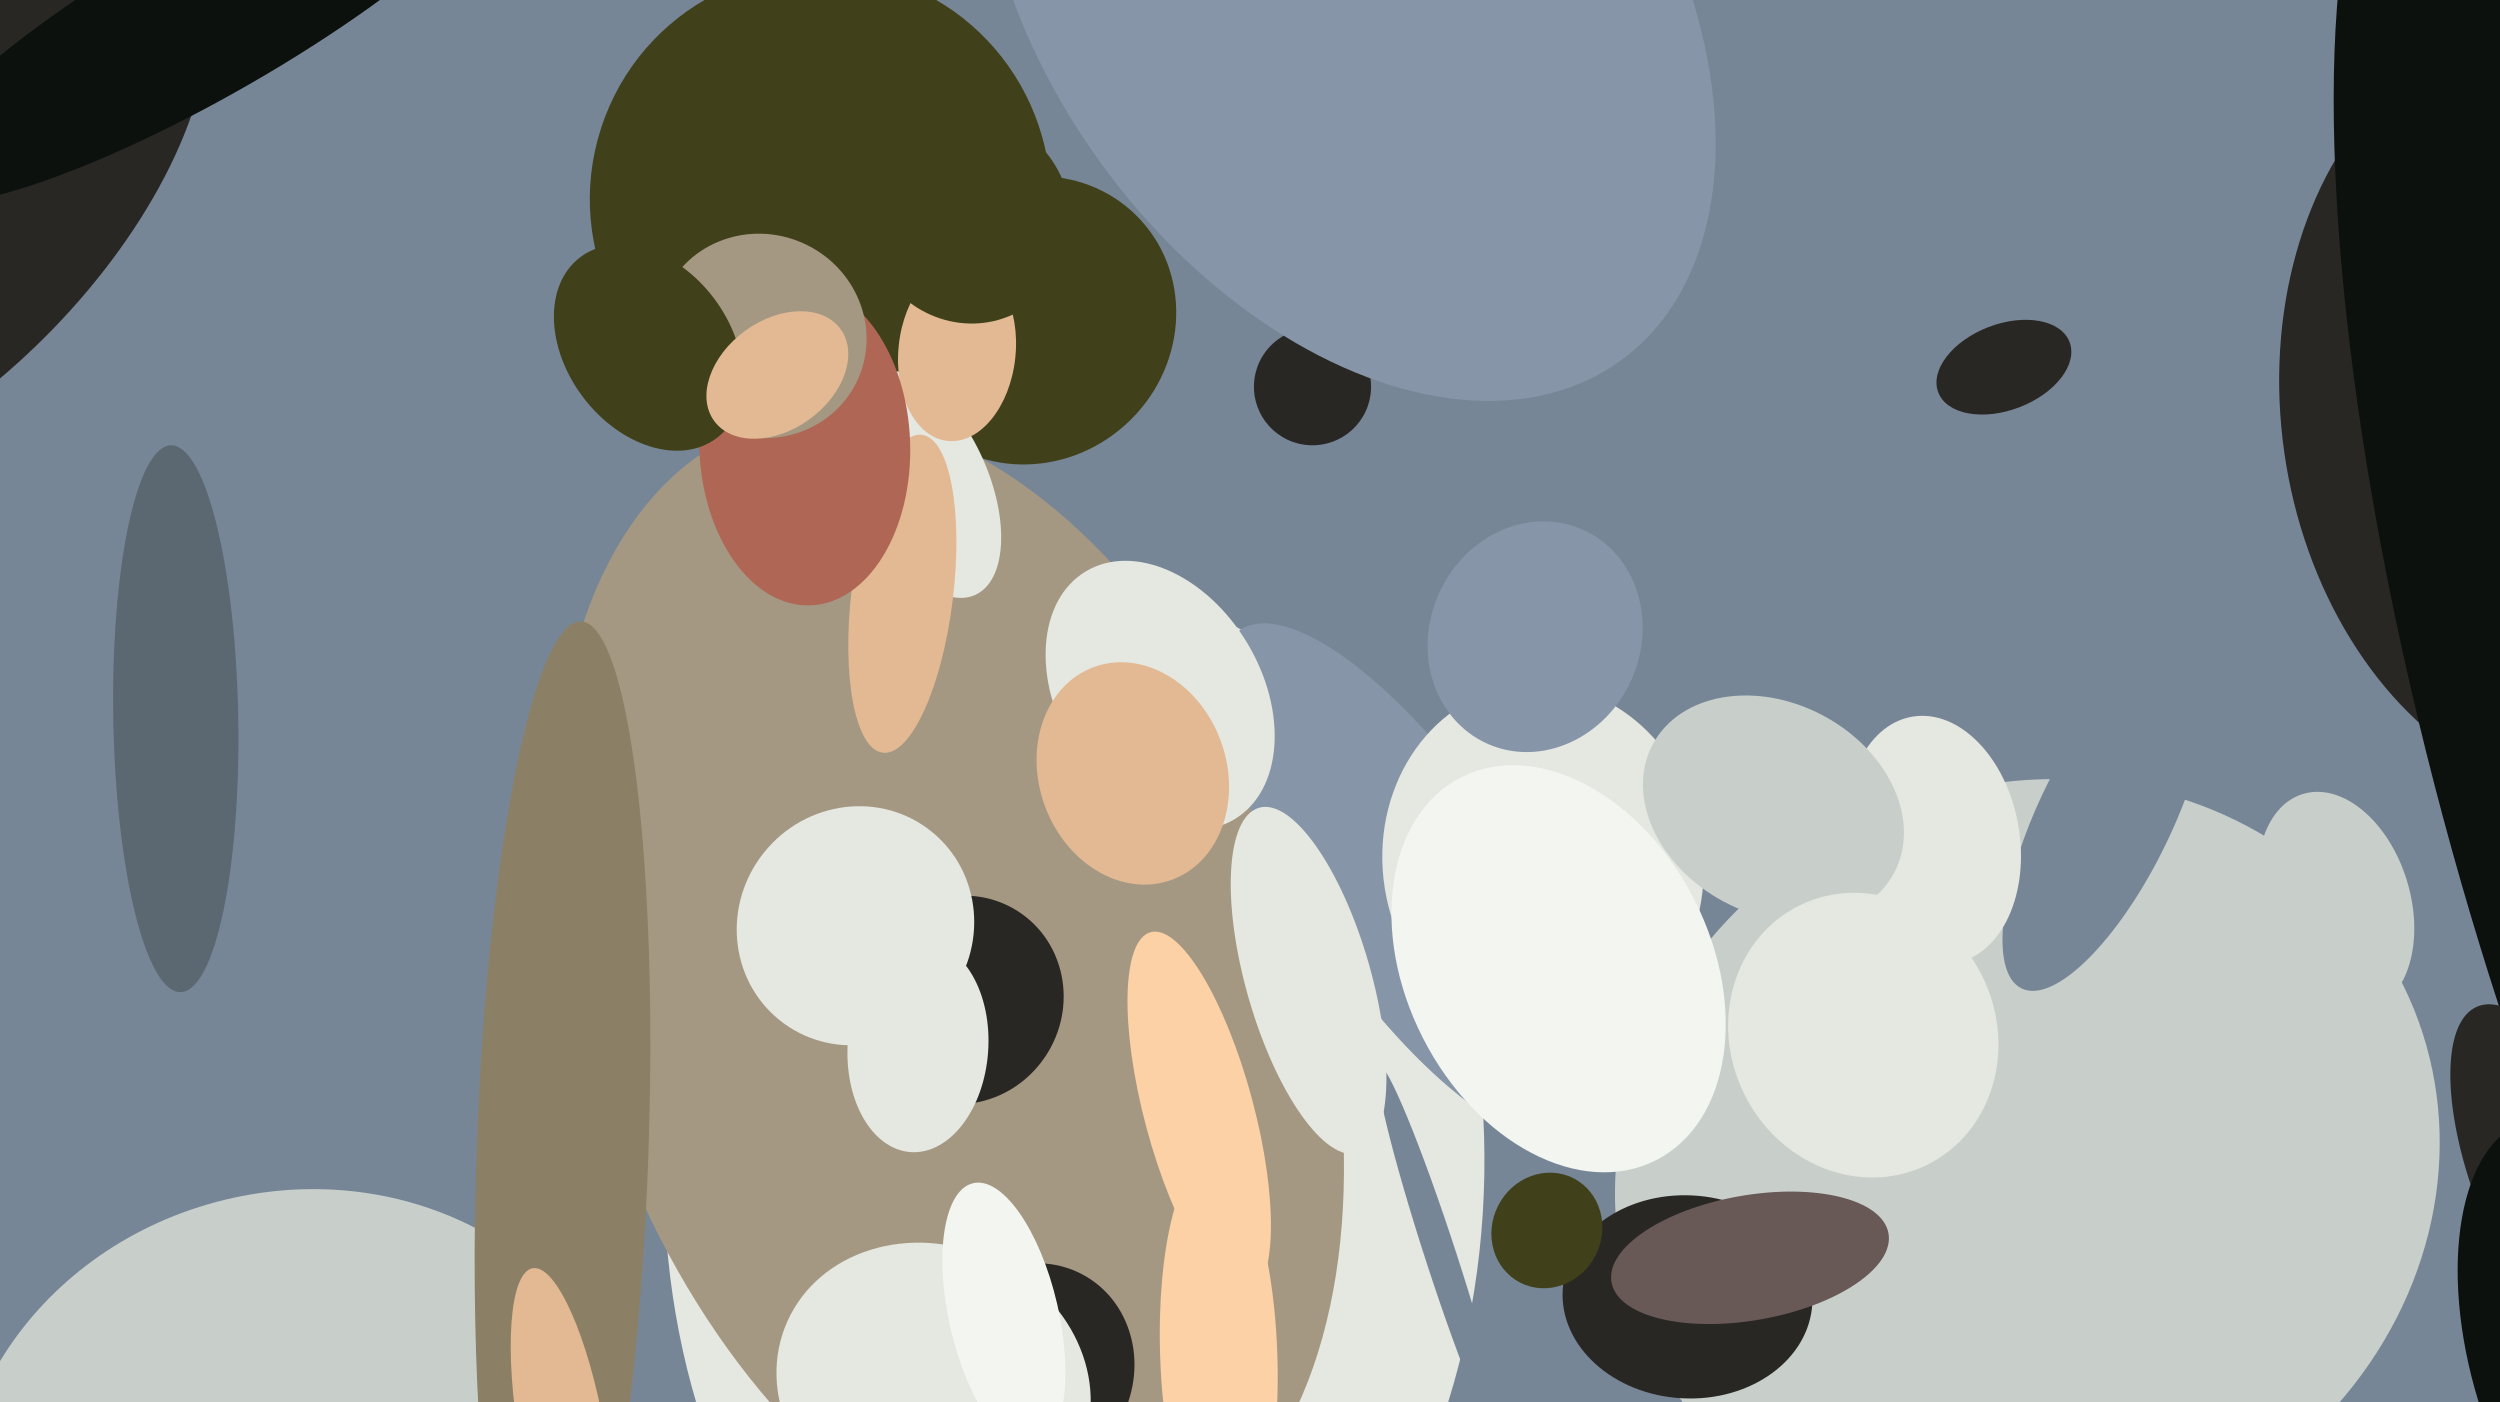 <svg xmlns="http://www.w3.org/2000/svg" width="640px" height="359px">
  <rect width="640" height="359" fill="rgb(119,134,151)"/>
  <ellipse cx="275" cy="299" rx="105" ry="150" transform="rotate(1,275,299)" fill="rgb(229,231,225)"/>
  <ellipse cx="519" cy="299" rx="107" ry="98" transform="rotate(156,519,299)" fill="rgb(200,207,203)"/>
  <ellipse cx="243" cy="254" rx="93" ry="153" transform="rotate(161,243,254)" fill="rgb(165,152,130)"/>
  <ellipse cx="264" cy="82" rx="38" ry="36" transform="rotate(138,264,82)" fill="rgb(64,65,26)"/>
  <ellipse cx="539" cy="209" rx="49" ry="17" transform="rotate(116,539,209)" fill="rgb(119,134,151)"/>
  <ellipse cx="660" cy="105" rx="76" ry="100" transform="rotate(172,660,105)" fill="rgb(41,39,36)"/>
  <ellipse cx="76" cy="385" rx="80" ry="88" transform="rotate(75,76,385)" fill="rgb(200,207,203)"/>
  <ellipse cx="312" cy="347" rx="51" ry="15" transform="rotate(88,312,347)" fill="rgb(251,209,165)"/>
  <ellipse cx="210" cy="51" rx="59" ry="59" transform="rotate(18,210,51)" fill="rgb(64,65,26)"/>
  <ellipse cx="144" cy="295" rx="22" ry="136" transform="rotate(2,144,295)" fill="rgb(139,128,101)"/>
  <ellipse cx="598" cy="231" rx="29" ry="19" transform="rotate(73,598,231)" fill="rgb(200,207,203)"/>
  <ellipse cx="361" cy="226" rx="27" ry="78" transform="rotate(146,361,226)" fill="rgb(134,150,168)"/>
  <ellipse cx="264" cy="351" rx="28" ry="26" transform="rotate(117,264,351)" fill="rgb(41,39,36)"/>
  <ellipse cx="513" cy="94" rx="11" ry="18" transform="rotate(69,513,94)" fill="rgb(41,39,36)"/>
  <ellipse cx="-29" cy="49" rx="102" ry="55" transform="rotate(136,-29,49)" fill="rgb(41,39,36)"/>
  <ellipse cx="144" cy="368" rx="11" ry="44" transform="rotate(170,144,368)" fill="rgb(226,185,147)"/>
  <ellipse cx="237" cy="124" rx="31" ry="16" transform="rotate(66,237,124)" fill="rgb(229,231,225)"/>
  <ellipse cx="45" cy="184" rx="70" ry="16" transform="rotate(89,45,184)" fill="rgb(91,104,114)"/>
  <ellipse cx="54" cy="3" rx="21" ry="92" transform="rotate(60,54,3)" fill="rgb(12,17,13)"/>
  <ellipse cx="246" cy="256" rx="26" ry="27" transform="rotate(33,246,256)" fill="rgb(41,39,36)"/>
  <ellipse cx="297" cy="178" rx="37" ry="26" transform="rotate(59,297,178)" fill="rgb(229,231,225)"/>
  <ellipse cx="219" cy="237" rx="31" ry="30" transform="rotate(129,219,237)" fill="rgb(229,231,225)"/>
  <ellipse cx="235" cy="268" rx="27" ry="18" transform="rotate(94,235,268)" fill="rgb(229,231,225)"/>
  <ellipse cx="245" cy="90" rx="15" ry="23" transform="rotate(6,245,90)" fill="rgb(226,185,147)"/>
  <ellipse cx="307" cy="285" rx="48" ry="14" transform="rotate(75,307,285)" fill="rgb(251,209,165)"/>
  <ellipse cx="336" cy="99" rx="15" ry="15" transform="rotate(25,336,99)" fill="rgb(41,39,36)"/>
  <ellipse cx="248" cy="56" rx="26" ry="27" transform="rotate(155,248,56)" fill="rgb(64,65,26)"/>
  <ellipse cx="395" cy="221" rx="41" ry="46" transform="rotate(171,395,221)" fill="rgb(229,231,225)"/>
  <ellipse cx="345" cy="-4" rx="119" ry="78" transform="rotate(54,345,-4)" fill="rgb(134,150,168)"/>
  <ellipse cx="393" cy="163" rx="30" ry="27" transform="rotate(114,393,163)" fill="rgb(134,150,168)"/>
  <ellipse cx="693" cy="191" rx="261" ry="70" transform="rotate(75,693,191)" fill="rgb(12,17,13)"/>
  <ellipse cx="495" cy="215" rx="22" ry="32" transform="rotate(170,495,215)" fill="rgb(229,231,225)"/>
  <ellipse cx="432" cy="332" rx="32" ry="26" transform="rotate(3,432,332)" fill="rgb(41,39,36)"/>
  <ellipse cx="231" cy="152" rx="13" ry="41" transform="rotate(7,231,152)" fill="rgb(226,185,147)"/>
  <ellipse cx="369" cy="322" rx="52" ry="4" transform="rotate(72,369,322)" fill="rgb(119,134,151)"/>
  <ellipse cx="399" cy="248" rx="39" ry="55" transform="rotate(153,399,248)" fill="rgb(242,245,240)"/>
  <ellipse cx="206" cy="114" rx="41" ry="27" transform="rotate(88,206,114)" fill="rgb(175,102,85)"/>
  <ellipse cx="195" cy="86" rx="27" ry="26" transform="rotate(24,195,86)" fill="rgb(165,152,130)"/>
  <ellipse cx="454" cy="207" rx="35" ry="27" transform="rotate(28,454,207)" fill="rgb(200,207,203)"/>
  <ellipse cx="239" cy="355" rx="36" ry="41" transform="rotate(114,239,355)" fill="rgb(229,231,225)"/>
  <ellipse cx="257" cy="337" rx="35" ry="14" transform="rotate(77,257,337)" fill="rgb(242,245,240)"/>
  <ellipse cx="396" cy="315" rx="14" ry="15" transform="rotate(27,396,315)" fill="rgb(64,65,26)"/>
  <ellipse cx="166" cy="89" rx="29" ry="21" transform="rotate(53,166,89)" fill="rgb(64,65,26)"/>
  <ellipse cx="653" cy="304" rx="50" ry="19" transform="rotate(68,653,304)" fill="rgb(41,39,36)"/>
  <ellipse cx="335" cy="251" rx="16" ry="46" transform="rotate(164,335,251)" fill="rgb(229,231,225)"/>
  <ellipse cx="290" cy="198" rx="29" ry="24" transform="rotate(70,290,198)" fill="rgb(226,185,147)"/>
  <ellipse cx="477" cy="265" rx="37" ry="34" transform="rotate(64,477,265)" fill="rgb(229,231,225)"/>
  <ellipse cx="666" cy="349" rx="65" ry="33" transform="rotate(73,666,349)" fill="rgb(12,17,13)"/>
  <ellipse cx="448" cy="322" rx="16" ry="36" transform="rotate(80,448,322)" fill="rgb(104,88,86)"/>
  <ellipse cx="199" cy="96" rx="14" ry="20" transform="rotate(54,199,96)" fill="rgb(226,185,147)"/>
</svg>